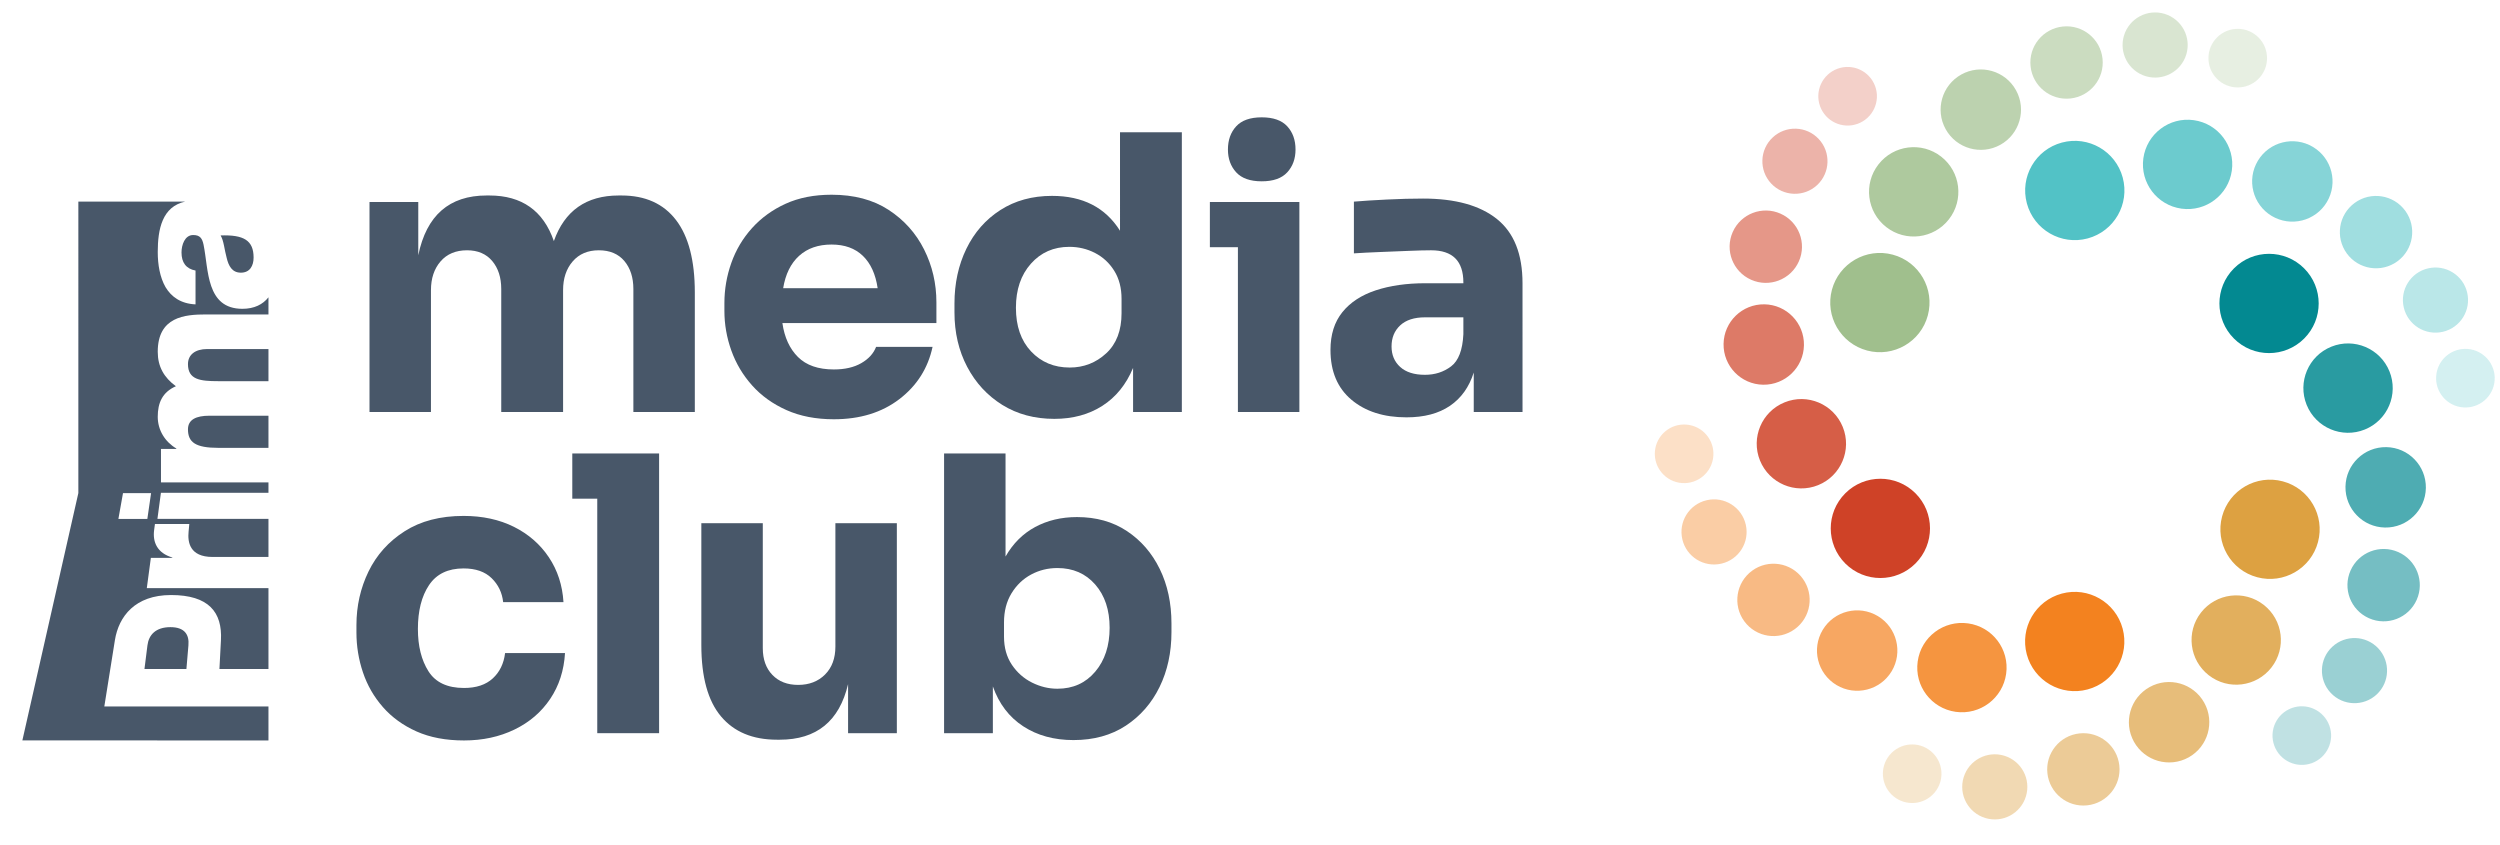 <?xml version="1.0" encoding="UTF-8" standalone="no"?>
<!-- Created with Inkscape (http://www.inkscape.org/) -->

<svg
   width="142"
   height="48"
   viewBox="0 0 37.571 12.7"
   version="1.1"
   id="svg1509"
   inkscape:version="1.1.2 (b8e25be833, 2022-02-05)"
   sodipodi:docname="mc_logo_2.svg"
   xmlns:inkscape="http://www.inkscape.org/namespaces/inkscape"
   xmlns:sodipodi="http://sodipodi.sourceforge.net/DTD/sodipodi-0.dtd"
   xmlns="http://www.w3.org/2000/svg"
   xmlns:svg="http://www.w3.org/2000/svg">
  <sodipodi:namedview
     id="namedview1511"
     pagecolor="#ffffff"
     bordercolor="#666666"
     borderopacity="1.0"
     inkscape:pageshadow="2"
     inkscape:pageopacity="0.0"
     inkscape:pagecheckerboard="0"
     inkscape:document-units="mm"
     showgrid="false"
     inkscape:zoom="3.1108586"
     inkscape:cx="-65.576751"
     inkscape:cy="149.63715"
     inkscape:window-width="2560"
     inkscape:window-height="1411"
     inkscape:window-x="-9"
     inkscape:window-y="-9"
     inkscape:window-maximized="1"
     inkscape:current-layer="g18"
     units="px" />
  <defs
     id="defs1506">
    <clipPath
       id="clipPath22"
       clipPathUnits="userSpaceOnUse">
      <path
         id="path20"
         d="M 0,1080 H 1920 V 0 H 0 Z" />
    </clipPath>
    <clipPath
       id="clipPath70"
       clipPathUnits="userSpaceOnUse">
      <path
         id="path68"
         d="m 1247.54,578.854 h 14.44 v -14.443 h -14.44 z" />
    </clipPath>
    <clipPath
       id="clipPath86"
       clipPathUnits="userSpaceOnUse">
      <path
         id="path84"
         d="m 1239.36,598.9 h 16.05 v -16.048 h -16.05 z" />
    </clipPath>
    <clipPath
       id="clipPath102"
       clipPathUnits="userSpaceOnUse">
      <path
         id="path100"
         d="m 1223.82,616.535 h 17.83 v -17.828 h -17.83 z" />
    </clipPath>
    <clipPath
       id="clipPath118"
       clipPathUnits="userSpaceOnUse">
      <path
         id="path116"
         d="m 1202.21,630.009 h 19.81 v -19.81 h -19.81 z" />
    </clipPath>
    <clipPath
       id="clipPath134"
       clipPathUnits="userSpaceOnUse">
      <path
         id="path132"
         d="m 1175.31,635.308 h 22.01 v -22.012 h -22.01 z" />
    </clipPath>
    <clipPath
       id="clipPath154"
       clipPathUnits="userSpaceOnUse">
      <path
         id="path152"
         d="m 1191.45,657.702 h 14.44 v -14.441 h -14.44 z" />
    </clipPath>
    <clipPath
       id="clipPath170"
       clipPathUnits="userSpaceOnUse">
      <path
         id="path168"
         d="m 1170.29,661.742 h 16.05 V 645.69 h -16.05 z" />
    </clipPath>
    <clipPath
       id="clipPath186"
       clipPathUnits="userSpaceOnUse">
      <path
         id="path184"
         d="m 1147.58,658.321 h 17.83 v -17.83 h -17.83 z" />
    </clipPath>
    <clipPath
       id="clipPath202"
       clipPathUnits="userSpaceOnUse">
      <path
         id="path200"
         d="m 1125.46,647.697 h 19.81 v -19.812 h -19.81 z" />
    </clipPath>
    <clipPath
       id="clipPath218"
       clipPathUnits="userSpaceOnUse">
      <path
         id="path216"
         d="m 1107.83,628.55 h 22.01 v -22.013 h -22.01 z" />
    </clipPath>
    <clipPath
       id="clipPath238"
       clipPathUnits="userSpaceOnUse">
      <path
         id="path236"
         d="m 1095.33,648.315 h 14.44 v -14.446 h -14.44 z" />
    </clipPath>
    <clipPath
       id="clipPath254"
       clipPathUnits="userSpaceOnUse">
      <path
         id="path252"
         d="m 1081.55,633.105 h 16.05 v -16.046 h -16.05 z" />
    </clipPath>
    <clipPath
       id="clipPath270"
       clipPathUnits="userSpaceOnUse">
      <path
         id="path268"
         d="m 1073.48,612.944 h 17.83 v -17.832 h -17.83 z" />
    </clipPath>
    <clipPath
       id="clipPath286"
       clipPathUnits="userSpaceOnUse">
      <path
         id="path284"
         d="m 1071.99,589.835 h 19.81 v -19.812 h -19.81 z" />
    </clipPath>
    <clipPath
       id="clipPath302"
       clipPathUnits="userSpaceOnUse">
      <path
         id="path300"
         d="m 1080.15,566.492 h 22.02 v -22.016 h -22.02 z" />
    </clipPath>
    <clipPath
       id="clipPath322"
       clipPathUnits="userSpaceOnUse">
      <path
         id="path320"
         d="m 1055.05,560.221 h 14.44 v -14.442 h -14.44 z" />
    </clipPath>
    <clipPath
       id="clipPath338"
       clipPathUnits="userSpaceOnUse">
      <path
         id="path336"
         d="m 1061.62,541.781 h 16.05 v -16.048 h -16.05 z" />
    </clipPath>
    <clipPath
       id="clipPath354"
       clipPathUnits="userSpaceOnUse">
      <path
         id="path352"
         d="m 1075.38,525.926 h 17.82 v -17.828 h -17.82 z" />
    </clipPath>
    <clipPath
       id="clipPath370"
       clipPathUnits="userSpaceOnUse">
      <path
         id="path368"
         d="m 1095,514.434 h 19.81 V 494.622 H 1095 Z" />
    </clipPath>
    <clipPath
       id="clipPath386"
       clipPathUnits="userSpaceOnUse">
      <path
         id="path384"
         d="m 1119.71,511.333 h 22.01 v -22.008 h -22.01 z" />
    </clipPath>
    <clipPath
       id="clipPath406"
       clipPathUnits="userSpaceOnUse">
      <path
         id="path404"
         d="m 1207.23,490.805 h 14.44 v -14.448 h -14.44 z" />
    </clipPath>
    <clipPath
       id="clipPath422"
       clipPathUnits="userSpaceOnUse">
      <path
         id="path420"
         d="m 1219.41,507.613 h 16.04 v -16.047 h -16.04 z" />
    </clipPath>
    <clipPath
       id="clipPath438"
       clipPathUnits="userSpaceOnUse">
      <path
         id="path436"
         d="m 1225.69,529.56 h 17.83 v -17.832 h -17.83 z" />
    </clipPath>
    <clipPath
       id="clipPath454"
       clipPathUnits="userSpaceOnUse">
      <path
         id="path452"
         d="m 1225.21,554.649 h 19.8 v -19.812 h -19.8 z" />
    </clipPath>
    <clipPath
       id="clipPath470"
       clipPathUnits="userSpaceOnUse">
      <path
         id="path468"
         d="m 1214.84,580.197 h 22.01 v -22.018 h -22.01 z" />
    </clipPath>
    <clipPath
       id="clipPath490"
       clipPathUnits="userSpaceOnUse">
      <path
         id="path488"
         d="m 1111.24,481.403 h 14.44 v -14.441 h -14.44 z" />
    </clipPath>
    <clipPath
       id="clipPath506"
       clipPathUnits="userSpaceOnUse">
      <path
         id="path504"
         d="m 1130.78,478.974 h 16.05 v -16.05 h -16.05 z" />
    </clipPath>
    <clipPath
       id="clipPath522"
       clipPathUnits="userSpaceOnUse">
      <path
         id="path520"
         d="m 1151.72,484.172 h 17.83 v -17.826 h -17.83 z" />
    </clipPath>
    <clipPath
       id="clipPath538"
       clipPathUnits="userSpaceOnUse">
      <path
         id="path536"
         d="m 1171.85,496.779 h 19.81 v -19.813 h -19.81 z" />
    </clipPath>
    <clipPath
       id="clipPath554"
       clipPathUnits="userSpaceOnUse">
      <path
         id="path552"
         d="m 1187.29,518.125 h 22.01 v -22.008 h -22.01 z" />
    </clipPath>
  </defs>
  <g
     inkscape:label="Vrstva 1"
     inkscape:groupmode="layer"
     id="layer1">
    <g
       clip-path="url(#clipPath22)"
       id="g18"
       transform="matrix(0.061,0,0,-0.061,-39.127,41.065)">
      <g
         transform="translate(687.735,567.424)"
         id="g24">
        <path
           id="path26"
           style="fill:#485769;fill-opacity:1;fill-rule:nonzero;stroke:none"
           d="M 0,0 C 0,-3.198 1.863,-4.565 7.507,-4.565 H 19.831 V 3.354 H 5.271 C 2.029,3.354 0,2.407 0,0 m 0,16.065 c 0,-3.824 2.981,-4.2 7.449,-4.2 H 19.831 V 19.78 H 4.736 C 1.763,19.78 0,18.364 0,16.065 m -4.324,-64.8 c -3.628,0 -5.334,-1.91 -5.659,-4.483 l -0.735,-5.835 h 10.335 l 0.498,5.835 c 0.227,2.622 -0.916,4.483 -4.439,4.483 M 9.531,42.261 c 0.474,-1.993 1.326,-3.667 3.504,-3.667 2.233,0 3.134,1.728 3.134,3.721 0,4.243 -2.436,5.654 -8.132,5.453 0.793,-1.264 0.95,-3.569 1.494,-5.507 M -9.087,-15.718 -10.01,-22.08 h -7.131 l 1.135,6.362 z m -17.918,0.015 -13.793,-60.938 60.629,-0.009 v 8.374 h -40.439 l 2.607,16.333 c 0.94,5.859 4.974,11.118 13.829,11.118 9.279,0 12.666,-4.229 12.297,-11.118 l -0.374,-7.11 h 12.08 v 19.927 h -29.973 l 1.001,7.456 h 5.283 l 0.005,0.093 c -3.689,1.084 -4.895,3.755 -4.48,6.797 0.069,0.537 0.196,1.455 0.196,1.455 h 8.464 l -0.178,-1.929 c -0.242,-2.485 0.229,-6.191 5.918,-6.191 h 13.764 v 9.385 H -7.522 l 0.859,6.425 h 26.494 v 2.554 H -6.648 v 8.257 h 3.779 v 0.102 c -2.768,1.631 -4.577,4.507 -4.577,7.813 0,3.403 1.123,6.06 4.47,7.524 -2.92,2.149 -4.47,4.82 -4.47,8.487 0,8.647 6.652,9.204 11.916,9.204 h 15.361 v 4.223 c -1.377,-1.758 -3.496,-2.836 -6.42,-2.836 -8.992,0 -8.296,9.638 -9.576,15.815 -0.324,1.523 -0.854,2.363 -2.551,2.363 -2.078,0 -2.876,-2.461 -2.876,-4.297 0,-2.461 1.116,-4.028 3.455,-4.453 v -8.335 c -3.611,0.161 -5.955,1.841 -7.393,4.248 -1.382,2.407 -1.916,5.552 -1.916,8.638 0,5.688 1.123,11.206 6.755,12.432 h -26.314 z" />
      </g>
      <g
         transform="translate(732.459,571.701)"
         id="g28">
        <path
           id="path30"
           style="fill:#485769;fill-opacity:1;fill-rule:nonzero;stroke:none"
           d="m 0,0 v 51.729 h 12.016 v -13.12 c 2.022,9.814 7.635,14.726 16.846,14.726 h 0.664 c 8.008,0 13.308,-3.75 15.894,-11.235 2.651,7.485 7.983,11.235 15.994,11.235 h 0.661 c 5.869,0 10.347,-2.016 13.438,-6.045 3.09,-4.028 4.636,-9.975 4.636,-17.842 V 0 H 65.01 v 30.298 c 0,2.832 -0.743,5.132 -2.222,6.895 -1.485,1.757 -3.584,2.641 -6.294,2.641 -2.713,0 -4.858,-0.913 -6.436,-2.739 -1.577,-1.826 -2.365,-4.185 -2.365,-7.08 V 0 H 32.458 v 30.298 c 0,2.832 -0.742,5.132 -2.224,6.895 -1.484,1.757 -3.549,2.641 -6.199,2.641 -2.775,0 -4.953,-0.913 -6.53,-2.739 -1.578,-1.826 -2.364,-4.185 -2.364,-7.08 L 15.141,0 Z" />
      </g>
      <g
         transform="translate(846.297,612.951)"
         id="g32">
        <path
           id="path34"
           style="fill:#485769;fill-opacity:1;fill-rule:nonzero;stroke:none"
           d="m 0,0 c -3.281,0 -5.947,-0.927 -7.998,-2.783 -2.051,-1.86 -3.359,-4.517 -3.926,-7.978 H 11.353 C 10.85,-7.3 9.634,-4.643 7.71,-2.783 5.786,-0.927 3.218,0 0,0 m 0.567,-43.047 c -4.417,0 -8.313,0.757 -11.687,2.266 -3.377,1.509 -6.197,3.54 -8.47,6.089 -2.27,2.549 -3.975,5.41 -5.107,8.589 -1.138,3.178 -1.704,6.435 -1.704,9.77 v 1.89 c 0,3.398 0.566,6.704 1.704,9.912 1.132,3.208 2.837,6.069 5.107,8.589 2.273,2.519 5.032,4.516 8.282,5.996 3.247,1.475 7.016,2.217 11.308,2.217 5.549,0 10.234,-1.24 14.05,-3.731 3.816,-2.485 6.734,-5.742 8.753,-9.77 2.019,-4.029 3.027,-8.369 3.027,-13.023 v -5.097 h -37.942 c 0.503,-3.526 1.78,-6.314 3.831,-8.355 2.048,-2.046 5,-3.071 8.848,-3.071 2.709,0 4.968,0.522 6.765,1.562 1.799,1.036 3.012,2.373 3.642,4.009 h 13.911 c -1.135,-5.283 -3.864,-9.58 -8.186,-12.886 -4.321,-3.305 -9.697,-4.956 -16.132,-4.956" />
      </g>
      <g
         transform="translate(904.964,582.649)"
         id="g36">
        <path
           id="path38"
           style="fill:#485769;fill-opacity:1;fill-rule:nonzero;stroke:none"
           d="m 0,0 c 3.469,0 6.465,1.167 8.989,3.496 2.525,2.324 3.787,5.63 3.787,9.907 v 3.496 c 0,2.705 -0.601,5.015 -1.802,6.939 -1.198,1.919 -2.776,3.379 -4.729,4.385 -1.955,1.01 -4.067,1.513 -6.34,1.513 -3.848,0 -7.004,-1.387 -9.463,-4.155 -2.461,-2.769 -3.689,-6.387 -3.689,-10.854 0,-4.532 1.245,-8.116 3.738,-10.762 C -7.016,1.323 -3.85,0 0,0 m -3.784,-12.646 c -4.858,0 -9.133,1.147 -12.825,3.442 -3.689,2.3 -6.574,5.43 -8.657,9.394 -2.082,3.965 -3.123,8.433 -3.123,13.404 v 2.173 c 0,4.97 0.977,9.467 2.933,13.496 1.958,4.028 4.746,7.207 8.376,9.536 3.626,2.329 7.869,3.491 12.727,3.491 7.571,0 13.152,-2.861 16.748,-8.589 V 57.959 H 27.63 V -10.948 H 15.615 V -0.093 C 13.906,-4.185 11.384,-7.3 8.042,-9.438 4.697,-11.577 0.757,-12.646 -3.784,-12.646" />
      </g>
      <g
         transform="translate(952.273,628.528)"
         id="g40">
        <path
           id="path42"
           style="fill:#485769;fill-opacity:1;fill-rule:nonzero;stroke:none"
           d="m 0,0 c -2.837,0 -4.936,0.737 -6.292,2.217 -1.359,1.479 -2.033,3.354 -2.033,5.615 0,2.329 0.674,4.233 2.033,5.713 1.356,1.479 3.455,2.217 6.292,2.217 2.837,0 4.937,-0.738 6.292,-2.217 C 7.651,12.065 8.328,10.161 8.328,7.832 8.328,5.571 7.651,3.696 6.292,2.217 4.937,0.737 2.837,0 0,0 m -5.867,-56.826 v 40.591 h -6.906 V -5.098 H 9.278 v -51.728 z" />
      </g>
      <g
         transform="translate(992.49,580.857)"
         id="g44">
        <path
           id="path46"
           style="fill:#485769;fill-opacity:1;fill-rule:nonzero;stroke:none"
           d="m 0,0 c 2.461,0 4.602,0.688 6.433,2.075 1.831,1.382 2.842,4.029 3.03,7.93 V 14.16 H 0 c -2.649,0 -4.685,-0.664 -6.106,-1.983 -1.416,-1.323 -2.126,-3.051 -2.126,-5.19 0,-2.08 0.71,-3.764 2.126,-5.053 C -4.685,0.645 -2.649,0 0,0 m -4.541,-10.479 c -5.613,0 -10.139,1.446 -13.579,4.341 -3.44,2.896 -5.156,6.987 -5.156,12.271 0,3.779 0.974,6.875 2.932,9.302 1.953,2.421 4.699,4.213 8.232,5.38 3.53,1.162 7.6,1.744 12.207,1.744 h 9.368 v 0.19 c 0,5.288 -2.651,7.93 -7.947,7.93 -1.391,0 -3.218,-0.049 -5.488,-0.142 -2.27,-0.098 -4.624,-0.191 -7.051,-0.283 -2.427,-0.093 -4.59,-0.205 -6.482,-0.332 v 12.744 c 2.205,0.19 4.92,0.361 8.138,0.518 3.217,0.16 6.181,0.239 8.896,0.239 7.949,0 14.018,-1.685 18.213,-5.049 4.199,-3.369 6.294,-8.638 6.294,-15.815 V -9.156 H 12.019 V 0.566 C 10.884,-3.023 8.928,-5.757 6.153,-7.646 3.377,-9.536 -0.188,-10.479 -4.541,-10.479" />
      </g>
      <g
         transform="translate(755.74,490.774)"
         id="g48">
        <path
           id="path50"
           style="fill:#485769;fill-opacity:1;fill-rule:nonzero;stroke:none"
           d="m 0,0 c -4.483,0 -8.377,0.742 -11.69,2.217 -3.31,1.479 -6.071,3.476 -8.279,5.996 -2.209,2.515 -3.85,5.361 -4.919,8.54 -1.074,3.179 -1.611,6.47 -1.611,9.868 v 1.792 c 0,4.717 0.996,9.126 2.978,13.213 1.99,4.092 4.954,7.397 8.899,9.912 3.943,2.519 8.782,3.779 14.524,3.779 4.671,0 8.801,-0.898 12.398,-2.69 3.593,-1.792 6.464,-4.297 8.608,-7.505 2.146,-3.208 3.345,-6.894 3.599,-11.045 H 9.648 c -0.254,2.329 -1.196,4.297 -2.837,5.899 -1.64,1.606 -3.945,2.407 -6.909,2.407 -3.847,0 -6.684,-1.367 -8.516,-4.107 -1.831,-2.734 -2.744,-6.338 -2.744,-10.805 0,-4.219 0.869,-7.696 2.603,-10.43 1.733,-2.739 4.653,-4.111 8.755,-4.111 3.025,0 5.391,0.791 7.094,2.363 1.705,1.572 2.713,3.647 3.028,6.23 H 24.887 C 24.631,17.241 23.418,13.481 21.24,10.244 19.065,6.997 16.133,4.482 12.441,2.69 8.75,0.898 4.602,0 0,0" />
      </g>
      <g
         transform="translate(788.572,492.566)"
         id="g52">
        <path
           id="path54"
           style="fill:#485769;fill-opacity:1;fill-rule:nonzero;stroke:none"
           d="M 0,0 V 57.773 H -6.152 V 68.911 H 15.234 V 0 Z" />
      </g>
      <g
         transform="translate(832.854,490.959)"
         id="g56">
        <path
           id="path58"
           style="fill:#485769;fill-opacity:1;fill-rule:nonzero;stroke:none"
           d="m 0,0 c -5.991,0 -10.596,1.919 -13.814,5.762 -3.217,3.837 -4.826,9.692 -4.826,17.558 V 53.335 H -3.501 V 22.564 c 0,-2.769 0.788,-4.971 2.368,-6.607 1.575,-1.636 3.691,-2.456 6.34,-2.456 2.713,0 4.92,0.849 6.624,2.549 1.701,1.699 2.554,3.994 2.554,6.889 V 53.335 H 29.526 V 1.606 H 17.51 V 13.691 C 15.364,4.565 9.751,0 0.667,0 Z" />
      </g>
      <g
         transform="translate(901.934,503.518)"
         id="g60">
        <path
           id="path62"
           style="fill:#485769;fill-opacity:1;fill-rule:nonzero;stroke:none"
           d="m 0,0 c 3.845,0 6.956,1.401 9.319,4.199 2.368,2.798 3.55,6.401 3.55,10.811 0,4.404 -1.182,7.959 -3.55,10.664 -2.363,2.705 -5.474,4.058 -9.319,4.058 -2.334,0 -4.495,-0.533 -6.482,-1.602 -1.987,-1.07 -3.596,-2.612 -4.826,-4.624 -1.231,-2.017 -1.846,-4.409 -1.846,-7.178 v -3.491 c 0,-2.705 0.647,-5.019 1.94,-6.939 1.292,-1.919 2.95,-3.383 4.969,-4.389 C -4.226,0.503 -2.146,0 0,0 m 3.972,-12.651 c -4.792,0 -8.926,1.133 -12.395,3.398 -3.469,2.266 -5.962,5.537 -7.475,9.819 v -11.518 h -12.019 v 68.911 h 15.141 V 32.568 c 1.831,3.208 4.258,5.63 7.285,7.266 3.03,1.636 6.47,2.456 10.318,2.456 4.731,0 8.828,-1.147 12.3,-3.447 3.469,-2.3 6.167,-5.41 8.09,-9.346 1.926,-3.931 2.886,-8.418 2.886,-13.452 V 13.97 c 0,-5.035 -0.976,-9.551 -2.934,-13.545 -1.954,-3.999 -4.732,-7.173 -8.326,-9.536 -3.598,-2.359 -7.888,-3.54 -12.871,-3.54" />
      </g>
      <g
         id="g64"
         transform="translate(-5.934,8.391)">
        <g
           id="g66" />
        <g
           id="g78">
          <g
             style="opacity:0.25"
             id="g76"
             clip-path="url(#clipPath70)">
            <g
               id="g74"
               transform="translate(1253.509,564.521)">
              <path
                 id="path72"
                 style="fill:#52c2c6;fill-opacity:1;fill-rule:nonzero;stroke:none"
                 d="m 0,0 c -3.926,0.694 -6.553,4.434 -5.864,8.364 0.688,3.921 4.433,6.548 8.359,5.86 C 6.421,13.535 9.048,9.79 8.359,5.864 7.671,1.939 3.926,-0.688 0,0" />
            </g>
          </g>
        </g>
      </g>
      <g
         id="g80"
         transform="translate(-5.934,8.391)">
        <g
           id="g82" />
        <g
           id="g94">
          <g
             style="opacity:0.4"
             id="g92"
             clip-path="url(#clipPath86)">
            <g
               id="g90"
               transform="translate(1249.193,583.061)">
              <path
                 id="path88"
                 style="fill:#52c2c6;fill-opacity:1;fill-rule:nonzero;stroke:none"
                 d="m 0,0 c -4.317,-1.001 -8.628,1.69 -9.624,6.006 -1.006,4.316 1.684,8.628 6.001,9.624 C 0.693,16.631 5.005,13.945 6.006,9.629 7.002,5.308 4.316,0.996 0,0" />
            </g>
          </g>
        </g>
      </g>
      <g
         id="g96"
         transform="translate(-5.934,8.391)">
        <g
           id="g98" />
        <g
           id="g110">
          <g
             style="opacity:0.55"
             id="g108"
             clip-path="url(#clipPath102)">
            <g
               id="g106"
               transform="translate(1237.982,600.414)">
              <path
                 id="path104"
                 style="fill:#52c2c6;fill-opacity:1;fill-rule:nonzero;stroke:none"
                 d="m 0,0 c -3.979,-2.896 -9.556,-2.022 -12.451,1.958 -2.896,3.984 -2.022,9.561 1.963,12.456 3.979,2.896 9.555,2.017 12.451,-1.963 C 4.859,8.472 3.979,2.891 0,0" />
            </g>
          </g>
        </g>
      </g>
      <g
         id="g112"
         transform="translate(-5.934,8.391)">
        <g
           id="g114" />
        <g
           id="g126">
          <g
             style="opacity:0.7"
             id="g124"
             clip-path="url(#clipPath118)">
            <g
               id="g122"
               transform="translate(1220.614,615.009)">
              <path
                 id="path120"
                 style="fill:#52c2c6;fill-opacity:1;fill-rule:nonzero;stroke:none"
                 d="m 0,0 c -2.817,-4.692 -8.901,-6.211 -13.594,-3.398 -4.687,2.817 -6.21,8.901 -3.393,13.593 2.812,4.683 8.896,6.206 13.584,3.394 C 1.289,10.776 2.813,4.693 0,0" />
            </g>
          </g>
        </g>
      </g>
      <g
         id="g128"
         transform="translate(-5.934,8.391)">
        <g
           id="g130" />
        <g
           id="g142">
          <g
             style="opacity:0.85"
             id="g140"
             clip-path="url(#clipPath134)">
            <g
               id="g138"
               transform="translate(1197.211,622.783)">
              <path
                 id="path136"
                 style="fill:#52c2c6;fill-opacity:1;fill-rule:nonzero;stroke:none"
                 d="m 0,0 c -0.84,-6.021 -6.401,-10.22 -12.422,-9.38 -6.015,0.845 -10.215,6.406 -9.375,12.422 0.845,6.021 6.406,10.22 12.422,9.375 C -3.354,11.577 0.845,6.016 0,0" />
            </g>
          </g>
        </g>
      </g>
      <g
         transform="translate(1164.397,629.441)"
         id="g144">
        <path
           id="path146"
           style="fill:#52c2c6;fill-opacity:1;fill-rule:nonzero;stroke:none"
           d="m 0,0 c 1.753,-6.523 -2.114,-13.232 -8.637,-14.985 -6.519,-1.753 -13.228,2.114 -14.981,8.638 -1.753,6.523 2.109,13.232 8.633,14.98 C -8.462,10.386 -1.753,6.523 0,0" />
      </g>
      <g
         id="g148"
         transform="translate(-5.934,8.391)">
        <g
           id="g150" />
        <g
           id="g162">
          <g
             style="opacity:0.25"
             id="g160"
             clip-path="url(#clipPath154)">
            <g
               id="g158"
               transform="translate(1204.203,645.844)">
              <path
                 id="path156"
                 style="fill:#a0bf8d;fill-opacity:1;fill-rule:nonzero;stroke:none"
                 d="m 0,0 c -2.563,-3.056 -7.114,-3.457 -10.176,-0.898 -3.052,2.558 -3.452,7.114 -0.893,10.171 2.558,3.056 7.114,3.461 10.171,0.898 C 2.158,7.612 2.558,3.057 0,0" />
            </g>
          </g>
        </g>
      </g>
      <g
         id="g164"
         transform="translate(-5.934,8.391)">
        <g
           id="g166" />
        <g
           id="g178">
          <g
             style="opacity:0.4"
             id="g176"
             clip-path="url(#clipPath170)">
            <g
               id="g174"
               transform="translate(1185.99,651.376)">
              <path
                 id="path172"
                 style="fill:#a0bf8d;fill-opacity:1;fill-rule:nonzero;stroke:none"
                 d="m 0,0 c -1.294,-4.238 -5.776,-6.626 -10.015,-5.337 -4.238,1.294 -6.626,5.777 -5.332,10.015 1.29,4.238 5.772,6.63 10.01,5.337 C -1.099,8.716 1.289,4.234 0,0" />
            </g>
          </g>
        </g>
      </g>
      <g
         id="g180"
         transform="translate(-5.934,8.391)">
        <g
           id="g182" />
        <g
           id="g194">
          <g
             style="opacity:0.55"
             id="g192"
             clip-path="url(#clipPath186)">
            <g
               id="g190"
               transform="translate(1165.355,650.341)">
              <path
                 id="path188"
                 style="fill:#a0bf8d;fill-opacity:1;fill-rule:nonzero;stroke:none"
                 d="m 0,0 c 0.517,-4.892 -3.027,-9.282 -7.925,-9.8 -4.897,-0.517 -9.287,3.028 -9.804,7.925 -0.518,4.898 3.032,9.282 7.929,9.805 C -4.907,8.448 -0.518,4.893 0,0" />
            </g>
          </g>
        </g>
      </g>
      <g
         id="g196"
         transform="translate(-5.934,8.391)">
        <g
           id="g198" />
        <g
           id="g210">
          <g
             style="opacity:0.7"
             id="g208"
             clip-path="url(#clipPath202)">
            <g
               id="g206"
               transform="translate(1144.027,642.597)">
              <path
                 id="path204"
                 style="fill:#a0bf8d;fill-opacity:1;fill-rule:nonzero;stroke:none"
                 d="m 0,0 c 2.656,-4.78 0.932,-10.811 -3.853,-13.467 -4.78,-2.651 -10.81,-0.933 -13.467,3.853 -2.651,4.78 -0.927,10.81 3.853,13.466 C -8.682,6.509 -2.656,4.785 0,0" />
            </g>
          </g>
        </g>
      </g>
      <g
         id="g212"
         transform="translate(-5.934,8.391)">
        <g
           id="g214" />
        <g
           id="g226">
          <g
             style="opacity:0.85"
             id="g224"
             clip-path="url(#clipPath218)">
            <g
               id="g222"
               transform="translate(1125.599,626.22)">
              <path
                 id="path220"
                 style="fill:#a0bf8d;fill-opacity:1;fill-rule:nonzero;stroke:none"
                 d="m 0,0 c 4.795,-3.74 5.649,-10.654 1.909,-15.444 -3.735,-4.795 -10.654,-5.65 -15.444,-1.91 -4.79,3.741 -5.65,10.655 -1.909,15.445 C -11.704,2.886 -4.79,3.74 0,0" />
            </g>
          </g>
        </g>
      </g>
      <g
         transform="translate(1107.727,610.461)"
         id="g228">
        <path
           id="path230"
           style="fill:#a0bf8d;fill-opacity:1;fill-rule:nonzero;stroke:none"
           d="m 0,0 c 6.524,-1.738 10.4,-8.443 8.652,-14.971 -1.738,-6.523 -8.442,-10.395 -14.965,-8.652 -6.524,1.743 -10.401,8.442 -8.663,14.966 C -13.228,-2.129 -6.528,1.748 0,0" />
      </g>
      <g
         id="g232"
         transform="translate(-5.934,8.391)">
        <g
           id="g234" />
        <g
           id="g246">
          <g
             style="opacity:0.25"
             id="g244"
             clip-path="url(#clipPath238)">
            <g
               id="g242"
               transform="translate(1109.335,643.564)">
              <path
                 id="path240"
                 style="fill:#cf4227;fill-opacity:1;fill-rule:nonzero;stroke:none"
                 d="m 0,0 c 1.367,-3.745 -0.562,-7.891 -4.312,-9.258 -3.74,-1.362 -7.885,0.566 -9.253,4.312 -1.367,3.74 0.562,7.89 4.307,9.258 C -5.513,5.679 -1.367,3.75 0,0" />
            </g>
          </g>
        </g>
      </g>
      <g
         id="g248"
         transform="translate(-5.934,8.391)">
        <g
           id="g250" />
        <g
           id="g262">
          <g
             style="opacity:0.4"
             id="g260"
             clip-path="url(#clipPath254)">
            <g
               id="g258"
               transform="translate(1095.438,630.556)">
              <path
                 id="path256"
                 style="fill:#cf4227;fill-opacity:1;fill-rule:nonzero;stroke:none"
                 d="m 0,0 c 3.022,-3.237 2.851,-8.315 -0.386,-11.338 -3.237,-3.023 -8.315,-2.852 -11.343,0.386 -3.022,3.237 -2.851,8.315 0.391,11.343 C -8.101,3.413 -3.023,3.242 0,0" />
            </g>
          </g>
        </g>
      </g>
      <g
         id="g264"
         transform="translate(-5.934,8.391)">
        <g
           id="g266" />
        <g
           id="g278">
          <g
             style="opacity:0.55"
             id="g276"
             clip-path="url(#clipPath270)">
            <g
               id="g274"
               transform="translate(1086.014,612.172)">
              <path
                 id="path272"
                 style="fill:#cf4227;fill-opacity:1;fill-rule:nonzero;stroke:none"
                 d="m 0,0 c 4.497,-1.997 6.528,-7.266 4.526,-11.763 -1.997,-4.497 -7.265,-6.528 -11.762,-4.526 -4.502,1.997 -6.524,7.266 -4.531,11.762 C -9.766,-0.025 -4.492,2.002 0,0" />
            </g>
          </g>
        </g>
      </g>
      <g
         id="g280"
         transform="translate(-5.934,8.391)">
        <g
           id="g282" />
        <g
           id="g294">
          <g
             style="opacity:0.7"
             id="g292"
             clip-path="url(#clipPath286)">
            <g
               id="g290"
               transform="translate(1082.059,589.833)">
              <path
                 id="path288"
                 style="fill:#cf4227;fill-opacity:1;fill-rule:nonzero;stroke:none"
                 d="m 0,0 c 5.469,-0.093 9.829,-4.599 9.736,-10.073 -0.093,-5.469 -4.6,-9.824 -10.073,-9.736 -5.464,0.092 -9.824,4.604 -9.732,10.068 C -9.976,-4.272 -5.469,0.088 0,0" />
            </g>
          </g>
        </g>
      </g>
      <g
         id="g296"
         transform="translate(-5.934,8.391)">
        <g
           id="g298" />
        <g
           id="g310">
          <g
             style="opacity:0.85"
             id="g308"
             clip-path="url(#clipPath302)">
            <g
               id="g306"
               transform="translate(1087.03,565.683)">
              <path
                 id="path304"
                 style="fill:#cf4227;fill-opacity:1;fill-rule:nonzero;stroke:none"
                 d="m 0,0 c 5.635,2.285 12.051,-0.435 14.331,-6.07 2.28,-5.634 -0.439,-12.05 -6.069,-14.331 -5.635,-2.28 -12.051,0.44 -14.331,6.07 C -8.349,-8.697 -5.635,-2.28 0,0" />
            </g>
          </g>
        </g>
      </g>
      <g
         transform="translate(1096.038,551.658)"
         id="g312">
        <path
           id="path314"
           style="fill:#cf4227;fill-opacity:1;fill-rule:nonzero;stroke:none"
           d="m 0,0 c 4.771,4.78 12.515,4.785 17.29,0.015 4.78,-4.771 4.785,-12.515 0.015,-17.29 -4.776,-4.781 -12.515,-4.79 -17.29,-0.02 C -4.766,-12.519 -4.776,-4.78 0,0" />
      </g>
      <g
         id="g316"
         transform="translate(-5.934,8.391)">
        <g
           id="g318" />
        <g
           id="g330">
          <g
             style="opacity:0.25"
             id="g328"
             clip-path="url(#clipPath322)">
            <g
               id="g326"
               transform="translate(1063.519,560.112)">
              <path
                 id="path324"
                 style="fill:#f3821f;fill-opacity:1;fill-rule:nonzero;stroke:none"
                 d="m 0,0 c 3.926,-0.688 6.553,-4.433 5.864,-8.364 -0.688,-3.921 -4.433,-6.548 -8.364,-5.86 -3.921,0.689 -6.548,4.434 -5.859,8.36 C -7.671,-1.933 -3.93,0.688 0,0" />
            </g>
          </g>
        </g>
      </g>
      <g
         id="g332"
         transform="translate(-5.934,8.391)">
        <g
           id="g334" />
        <g
           id="g346">
          <g
             style="opacity:0.4"
             id="g344"
             clip-path="url(#clipPath338)">
            <g
               id="g342"
               transform="translate(1067.836,541.572)">
              <path
                 id="path340"
                 style="fill:#f3821f;fill-opacity:1;fill-rule:nonzero;stroke:none"
                 d="m 0,0 c 4.317,1.001 8.623,-1.689 9.624,-6.006 1.001,-4.316 -1.685,-8.628 -6.006,-9.624 -4.316,-1.001 -8.628,1.685 -9.624,6.006 C -7.007,-5.307 -4.317,-1.001 0,0" />
            </g>
          </g>
        </g>
      </g>
      <g
         id="g348"
         transform="translate(-5.934,8.391)">
        <g
           id="g350" />
        <g
           id="g362">
          <g
             style="opacity:0.55"
             id="g360"
             clip-path="url(#clipPath354)">
            <g
               id="g358"
               transform="translate(1079.047,524.218)">
              <path
                 id="path356"
                 style="fill:#f3821f;fill-opacity:1;fill-rule:nonzero;stroke:none"
                 d="m 0,0 c 3.979,2.896 9.555,2.021 12.446,-1.958 2.9,-3.979 2.022,-9.555 -1.958,-12.456 C 6.504,-17.31 0.932,-16.431 -1.968,-12.451 -4.859,-8.471 -3.979,-2.891 0,0" />
            </g>
          </g>
        </g>
      </g>
      <g
         id="g364"
         transform="translate(-5.934,8.391)">
        <g
           id="g366" />
        <g
           id="g378">
          <g
             style="opacity:0.7"
             id="g376"
             clip-path="url(#clipPath370)">
            <g
               id="g374"
               transform="translate(1096.415,509.623)">
              <path
                 id="path372"
                 style="fill:#f3821f;fill-opacity:1;fill-rule:nonzero;stroke:none"
                 d="M 0,0 C 2.813,4.693 8.896,6.211 13.589,3.398 18.276,0.581 19.8,-5.498 16.988,-10.195 14.175,-14.883 8.086,-16.401 3.399,-13.589 -1.294,-10.776 -2.813,-4.692 0,0" />
            </g>
          </g>
        </g>
      </g>
      <g
         id="g380"
         transform="translate(-5.934,8.391)">
        <g
           id="g382" />
        <g
           id="g394">
          <g
             style="opacity:0.85"
             id="g392"
             clip-path="url(#clipPath386)">
            <g
               id="g390"
               transform="translate(1119.818,501.85)">
              <path
                 id="path388"
                 style="fill:#f3821f;fill-opacity:1;fill-rule:nonzero;stroke:none"
                 d="M 0,0 C 0.835,6.025 6.396,10.22 12.417,9.375 18.437,8.535 22.637,2.979 21.792,-3.042 20.952,-9.063 15.391,-13.262 9.37,-12.417 3.349,-11.577 -0.845,-6.016 0,0" />
            </g>
          </g>
        </g>
      </g>
      <g
         transform="translate(1140.759,511.975)"
         id="g396">
        <path
           id="path398"
           style="fill:#f3821f;fill-opacity:1;fill-rule:nonzero;stroke:none"
           d="M 0,0 C -1.748,6.523 2.114,13.233 8.637,14.986 15.161,16.738 21.865,12.871 23.618,6.348 25.371,-0.176 21.509,-6.88 14.985,-8.633 8.467,-10.386 1.758,-6.518 0,0" />
      </g>
      <g
         id="g400"
         transform="translate(-5.934,8.391)">
        <g
           id="g402" />
        <g
           id="g414">
          <g
             style="opacity:0.25"
             id="g412"
             clip-path="url(#clipPath406)">
            <g
               id="g410"
               transform="translate(1207.67,481.108)">
              <path
                 id="path408"
                 style="fill:#038991;fill-opacity:1;fill-rule:nonzero;stroke:none"
                 d="m 0,0 c -1.367,3.745 0.562,7.891 4.307,9.258 3.745,1.367 7.89,-0.567 9.258,-4.312 1.367,-3.74 -0.562,-7.89 -4.307,-9.258 C 5.513,-5.679 1.367,-3.75 0,0" />
            </g>
          </g>
        </g>
      </g>
      <g
         id="g416"
         transform="translate(-5.934,8.391)">
        <g
           id="g418" />
        <g
           id="g430">
          <g
             style="opacity:0.4"
             id="g428"
             clip-path="url(#clipPath422)">
            <g
               id="g426"
               transform="translate(1221.566,494.111)">
              <path
                 id="path424"
                 style="fill:#038991;fill-opacity:1;fill-rule:nonzero;stroke:none"
                 d="M 0,0 C -3.027,3.242 -2.851,8.32 0.386,11.343 3.628,14.365 8.701,14.194 11.729,10.957 14.751,7.72 14.58,2.637 11.343,-0.386 8.101,-3.408 3.023,-3.237 0,0" />
            </g>
          </g>
        </g>
      </g>
      <g
         id="g432"
         transform="translate(-5.934,8.391)">
        <g
           id="g434" />
        <g
           id="g446">
          <g
             style="opacity:0.55"
             id="g444"
             clip-path="url(#clipPath438)">
            <g
               id="g442"
               transform="translate(1230.99,512.499)">
              <path
                 id="path440"
                 style="fill:#038991;fill-opacity:1;fill-rule:nonzero;stroke:none"
                 d="M 0,0 C -4.502,1.997 -6.528,7.261 -4.526,11.763 -2.529,16.26 2.739,18.291 7.236,16.289 11.738,14.292 13.765,9.023 11.763,4.526 9.766,0.025 4.492,-2.002 0,0" />
            </g>
          </g>
        </g>
      </g>
      <g
         id="g448"
         transform="translate(-5.934,8.391)">
        <g
           id="g450" />
        <g
           id="g462">
          <g
             style="opacity:0.7"
             id="g460"
             clip-path="url(#clipPath454)">
            <g
               id="g458"
               transform="translate(1234.945,534.838)">
              <path
                 id="path456"
                 style="fill:#038991;fill-opacity:1;fill-rule:nonzero;stroke:none"
                 d="m 0,0 c -5.469,0.093 -9.829,4.6 -9.736,10.073 0.092,5.469 4.599,9.825 10.068,9.737 C 5.801,19.717 10.161,15.205 10.068,9.741 9.976,4.268 5.469,-0.088 0,0" />
            </g>
          </g>
        </g>
      </g>
      <g
         id="g464"
         transform="translate(-5.934,8.391)">
        <g
           id="g466" />
        <g
           id="g478">
          <g
             style="opacity:0.85"
             id="g476"
             clip-path="url(#clipPath470)">
            <g
               id="g474"
               transform="translate(1229.974,558.989)">
              <path
                 id="path472"
                 style="fill:#038991;fill-opacity:1;fill-rule:nonzero;stroke:none"
                 d="m 0,0 c -5.635,-2.285 -12.051,0.435 -14.331,6.07 -2.28,5.634 0.435,12.05 6.069,14.331 5.635,2.28 12.051,-0.435 14.331,-6.07 C 8.349,8.696 5.635,2.28 0,0" />
            </g>
          </g>
        </g>
      </g>
      <g
         transform="translate(1209.099,589.792)"
         id="g480">
        <path
           id="path482"
           style="fill:#038991;fill-opacity:1;fill-rule:nonzero;stroke:none"
           d="m 0,0 c -4.771,-4.775 -12.515,-4.785 -17.295,-0.01 -4.775,4.771 -4.78,12.51 -0.01,17.29 4.771,4.781 12.515,4.79 17.29,0.015 C 4.766,12.524 4.77,4.785 0,0" />
      </g>
      <g
         id="g484"
         transform="translate(-5.934,8.391)">
        <g
           id="g486" />
        <g
           id="g498">
          <g
             style="opacity:0.25"
             id="g496"
             clip-path="url(#clipPath490)">
            <g
               id="g494"
               transform="translate(1112.924,478.823)">
              <path
                 id="path492"
                 style="fill:#dda141;fill-opacity:1;fill-rule:nonzero;stroke:none"
                 d="m 0,0 c 2.558,3.052 7.114,3.457 10.171,0.893 3.057,-2.558 3.457,-7.114 0.893,-10.17 C 8.511,-12.334 3.955,-12.734 0.898,-10.176 -2.158,-7.612 -2.563,-3.061 0,0" />
            </g>
          </g>
        </g>
      </g>
      <g
         id="g500"
         transform="translate(-5.934,8.391)">
        <g
           id="g502" />
        <g
           id="g514">
          <g
             style="opacity:0.4"
             id="g512"
             clip-path="url(#clipPath506)">
            <g
               id="g510"
               transform="translate(1131.136,473.29)">
              <path
                 id="path508"
                 style="fill:#dda141;fill-opacity:1;fill-rule:nonzero;stroke:none"
                 d="M 0,0 C 1.289,4.238 5.776,6.626 10.015,5.332 14.248,4.038 16.641,-0.444 15.347,-4.682 14.058,-8.921 9.575,-11.309 5.332,-10.014 1.094,-8.721 -1.294,-4.238 0,0" />
            </g>
          </g>
        </g>
      </g>
      <g
         id="g516"
         transform="translate(-5.934,8.391)">
        <g
           id="g518" />
        <g
           id="g530">
          <g
             style="opacity:0.55"
             id="g528"
             clip-path="url(#clipPath522)">
            <g
               id="g526"
               transform="translate(1151.771,474.321)">
              <path
                 id="path524"
                 style="fill:#dda141;fill-opacity:1;fill-rule:nonzero;stroke:none"
                 d="m 0,0 c -0.518,4.897 3.027,9.282 7.925,9.8 4.893,0.522 9.282,-3.028 9.8,-7.925 C 18.242,-3.018 14.693,-7.407 9.8,-7.925 4.902,-8.442 0.513,-4.893 0,0" />
            </g>
          </g>
        </g>
      </g>
      <g
         id="g532"
         transform="translate(-5.934,8.391)">
        <g
           id="g534" />
        <g
           id="g546">
          <g
             style="opacity:0.7"
             id="g544"
             clip-path="url(#clipPath538)">
            <g
               id="g542"
               transform="translate(1173.094,482.065)">
              <path
                 id="path540"
                 style="fill:#dda141;fill-opacity:1;fill-rule:nonzero;stroke:none"
                 d="m 0,0 c -2.656,4.78 -0.932,10.81 3.853,13.467 4.785,2.656 10.81,0.932 13.466,-3.853 2.657,-4.78 0.928,-10.81 -3.847,-13.467 C 8.687,-6.509 2.656,-4.78 0,0" />
            </g>
          </g>
        </g>
      </g>
      <g
         id="g548"
         transform="translate(-5.934,8.391)">
        <g
           id="g550" />
        <g
           id="g562">
          <g
             style="opacity:0.85"
             id="g560"
             clip-path="url(#clipPath554)">
            <g
               id="g558"
               transform="translate(1191.527,498.447)">
              <path
                 id="path556"
                 style="fill:#dda141;fill-opacity:1;fill-rule:nonzero;stroke:none"
                 d="M 0,0 C -4.795,3.736 -5.65,10.65 -1.914,15.444 1.826,20.235 8.74,21.089 13.53,17.349 18.325,13.613 19.179,6.699 15.439,1.905 11.699,-2.886 4.785,-3.74 0,0" />
            </g>
          </g>
        </g>
      </g>
      <g
         transform="translate(1197.532,530.984)"
         id="g564">
        <path
           id="path566"
           style="fill:#dda141;fill-opacity:1;fill-rule:nonzero;stroke:none"
           d="m 0,0 c -6.523,1.738 -10.401,8.443 -8.657,14.971 1.743,6.523 8.442,10.395 14.965,8.652 C 12.837,21.88 16.714,15.181 14.97,8.657 13.228,2.134 6.523,-1.743 0,0" />
      </g>
    </g>
  </g>
</svg>
